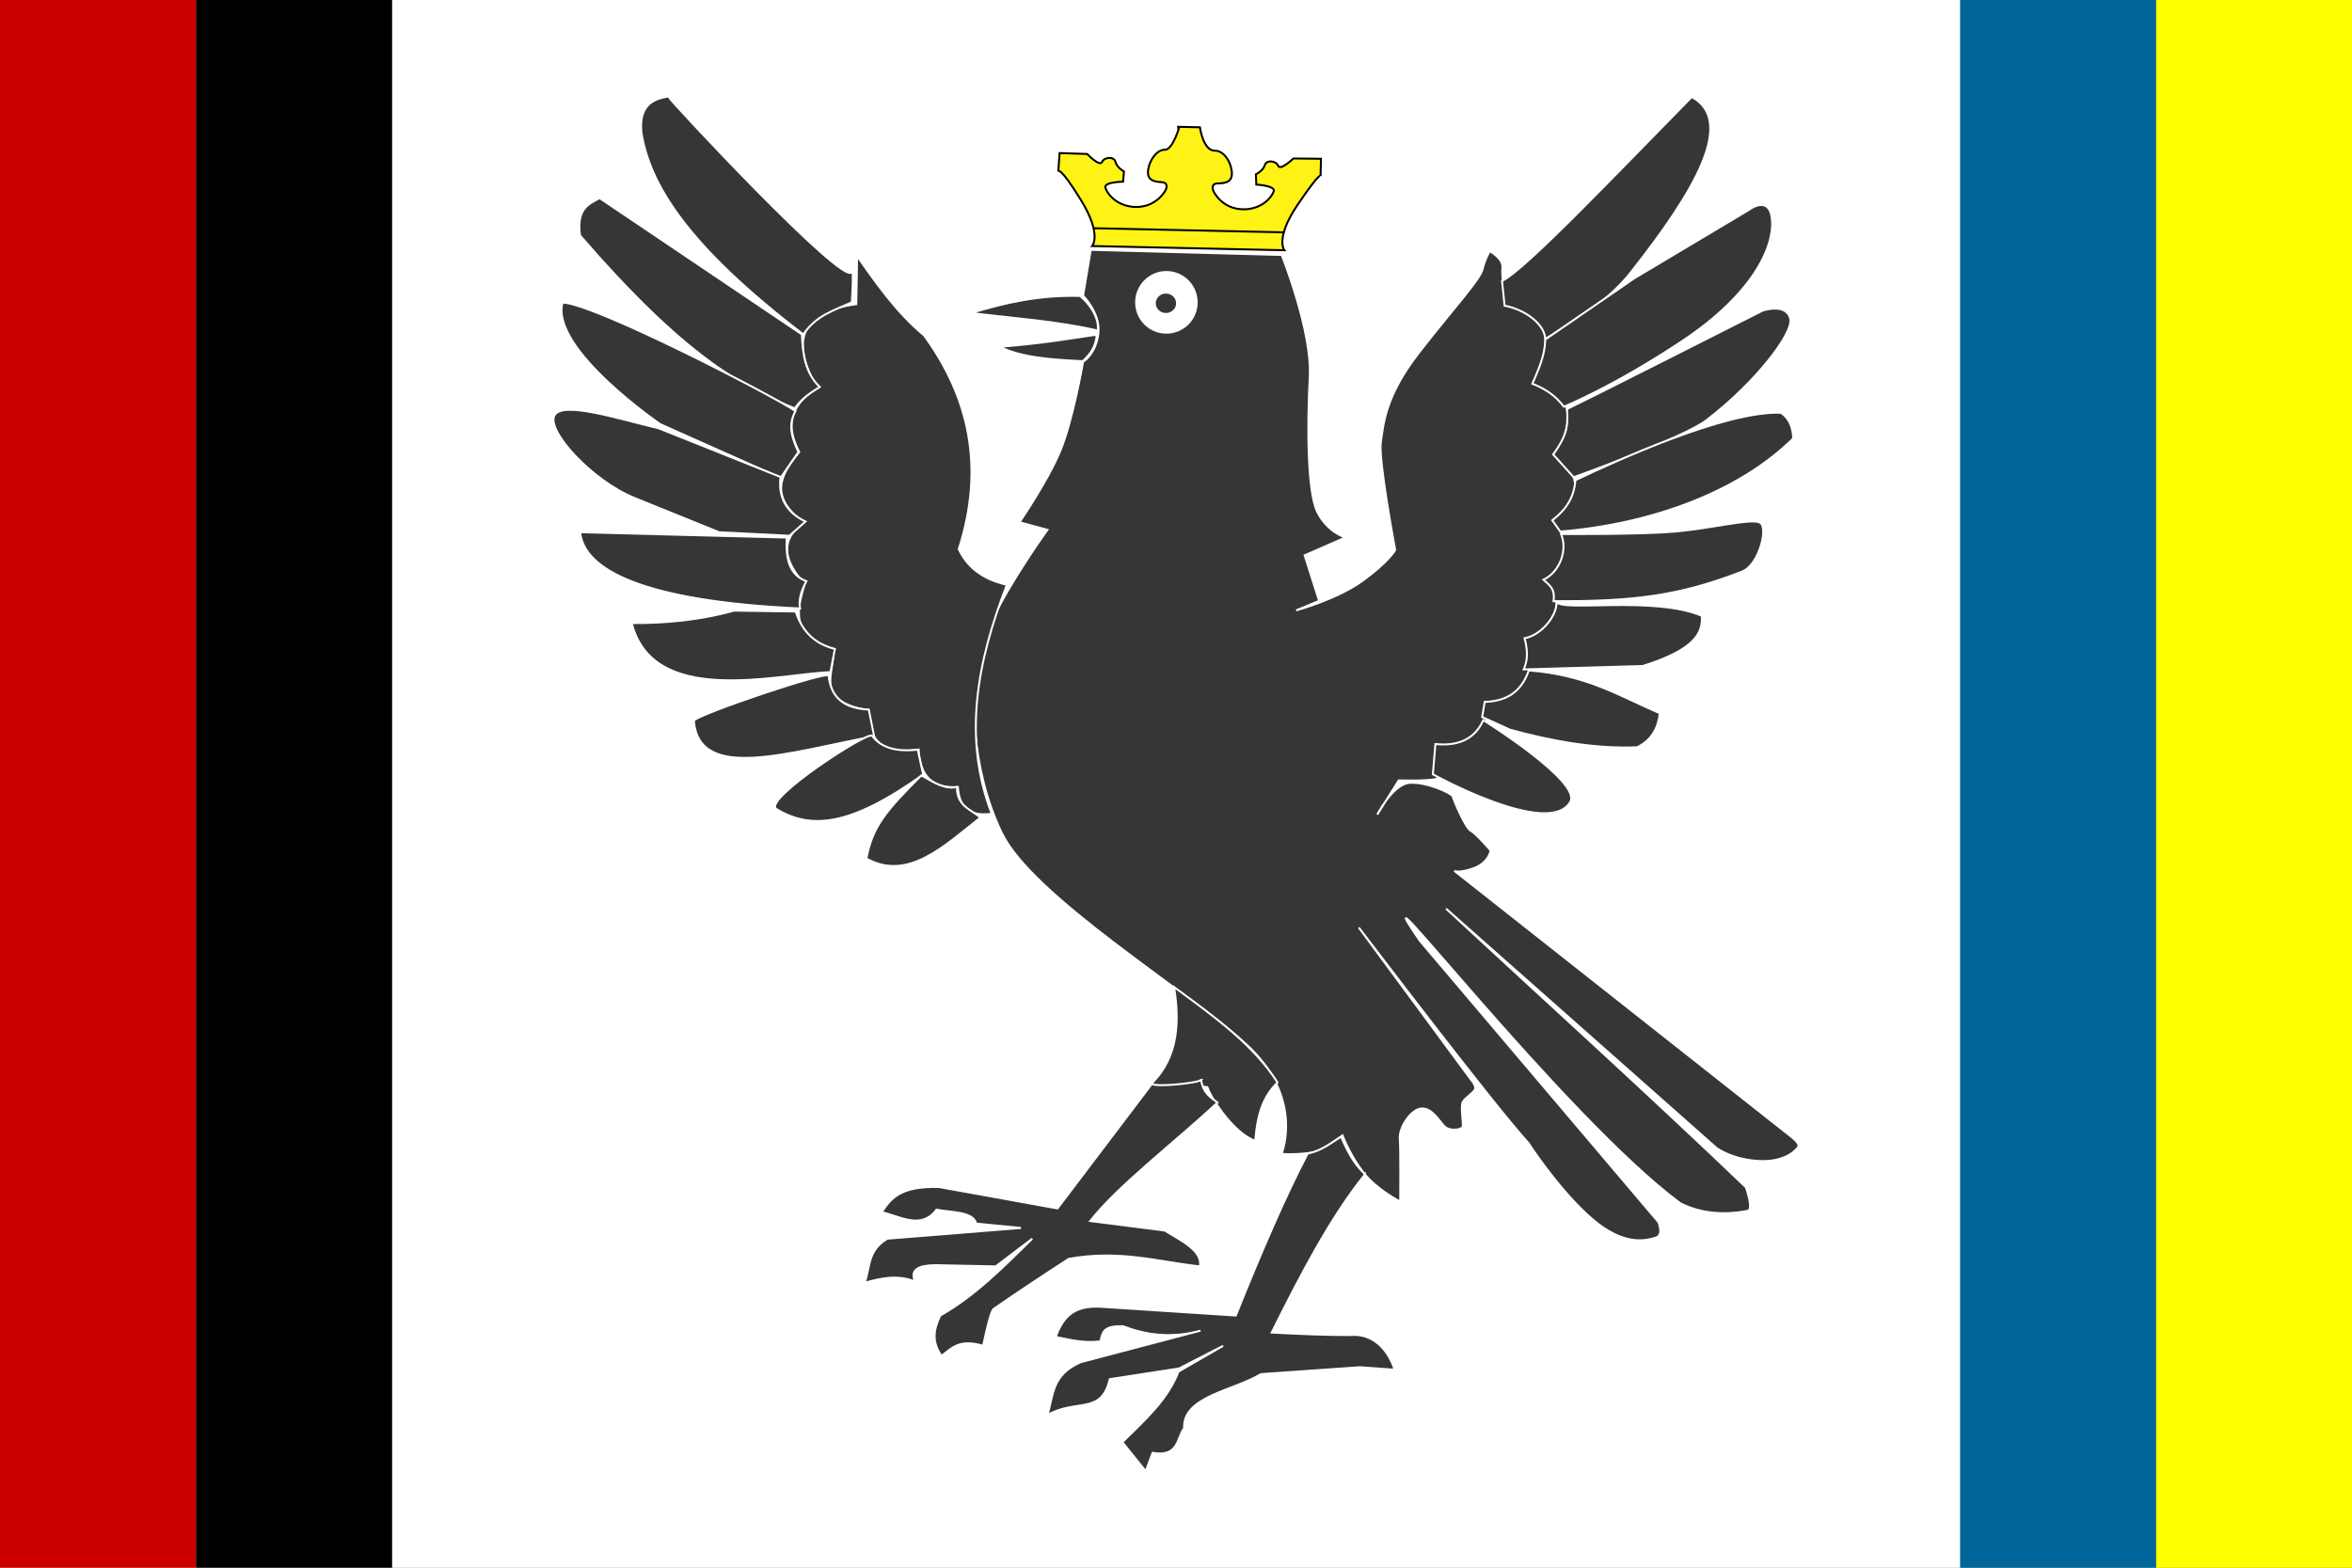 <svg enable-background="new 0 0 1200 800" height="800" viewBox="0 0 1200 800" width="1200" xmlns="http://www.w3.org/2000/svg"><rect x="0" y="0" width="1200" height="800" fill="#808080" stroke="none"/><path d="m1200 800h-100v-800h100z" fill="#ff0"/><path d="m1100 800h-100v-800h100z" fill="#069"/><path d="m1000 800h-800v-800h800z" fill="#fff"/><path d="m200 800h-100v-800h100z"/><path d="m100 800h-100v-800h100z" fill="#c00"/><g fill="#373535" stroke="#fff"><path d="m556.51 127.489-3.921 23.415s9.085 9.044 7.786 19.437-7.786 14.322-7.786 14.322-5.156 29.877-11.651 45.466-20.8 36.373-20.8 36.373l14.265 3.865s-27.263 37.704-33.758 59.787c-6.495 22.084-5.188 62.321 10.4 94.796 15.588 32.477 94.812 80.588 124.69 107.869 29.877 27.279 18.186 55.809 18.186 55.809.271.646 11.316.467 16.368-.682s14.663-8.525 14.663-8.525 3.682 9.855 10.57 18.813c6.89 8.955 18.868 14.945 18.868 14.945s.232-26.885-.227-32.166c-.46-5.281 5.512-15.115 11.253-15.346 5.74-.229 9.406 7.539 12.162 9.605 2.755 2.066 8.235 1.15 8.695-.229.459-1.377-1.148-10.32 0-12.615 1.147-2.297 6.422-5.268 6.422-7.105 0-1.836-2.046-4.148-2.046-4.148l-57.401-77.859c5.494 7.082 67.154 88.498 86.67 110.141 0 0 13.723 21.361 29.894 36.373 16.113 14.957 27.46 14.186 35.065 11.707 4.143-1.35 1.194-7.957 1.194-7.957l-121.622-143.445c-36.294-52.9 73.24 89.691 132.761 133.84 14.938 7.793 31.193 4.57 34.44 3.922 3.247-.65-.909-12.049-.909-12.049-48.875-46.902-110.569-102.828-152.937-142.139l137.989 122.133s8.269 6.191 22.506 6.65 19.096-7.105 19.096-7.105c.844-1.273-.762-3.006-2.955-4.887l-172.43-136.113c.775.387 3.12.93 9.32-1.137 8.268-2.756 9.207-9.207 9.207-9.207s-7.36-8.682-10.116-10.059c-2.756-1.379-8.747-15.611-9.207-17.449-.459-1.836-14.125-7.909-22.392-6.99-4.469.497-8.813 5.123-11.878 9.32l-4.263 6.82s1.658-3.25 4.263-6.82l6.706-10.626s16.278.468 19.493-.91c3.078-1.318 2.396-14.537 2.33-15.686.849 1.907 16.357.475 21.313-7.104 2.317-3.544 1.421-13.981 1.421-13.981s12.211-2.27 18.641-8.24 3.41-24.779 3.41-24.779 9.227-7.398 12.901-11.991-2.501-20.346-2.501-20.346 6.636-8.125 8.014-14.095c1.378-5.971-6.024-15.572-6.024-15.572s8.961-5.525 10.798-15.629-10.57-18.471-10.57-18.471 8.704-9.387 6.706-21.994c-1.325-8.364-17.447-13.753-17.447-13.753s6.702-10.539 6.876-24.324c.138-10.885-20.857-15.913-20.857-15.913s-2.107-14.389-1.647-18.982c.459-4.593-6.423-8.297-6.423-8.297s-2.315 3.695-3.693 9.207-14.256 19.263-32.168 42.227c-17.911 22.964-18.343 37.251-19.721 45.978s7.332 55.071 7.332 55.071-3.22 5.984-16.539 15.628c-13.318 9.646-33.985 15.175-33.985 15.175l11.708-4.831-7.389-23.245 20.801-9.093s-9.126-2.623-14.322-13.015c-5.195-10.393-5.163-45.442-3.864-68.824s-14.322-62.345-14.322-62.345zm38.59 11.309c8.542 0 15.458 6.974 15.458 15.516s-6.916 15.458-15.458 15.458-15.458-6.916-15.458-15.458 6.916-15.516 15.458-15.516zm-.228 10.515c-3.137 0-5.683 2.444-5.683 5.456 0 3.011 2.546 5.456 5.683 5.456s5.683-2.444 5.683-5.456-2.546-5.456-5.683-5.456z"/><path d="m560.006 168.697c.964-4.761-2.334-12.114-8.956-17.682-20.623-.524-37.926 3.295-55.572 8.726 20.712 2.576 44.359 4.204 64.528 8.956z"/><path d="m559.546 170.763c-.353 5.977-3.154 9.931-7.119 13.549-15.253-.742-31.286-1.708-42.253-7.349 21.025-1.716 31.99-3.617 49.372-6.2z"/><path d="m788.332 172.909c15.595-8.2 34.359-21.387 44.554-34.986 31.387-39.909 53.045-76.228 30.234-88.431-36.563 37.11-85.117 88.425-96.78 93.845l1.306 12.64c11.258 2.219 20.544 9.922 20.686 16.932z"/><path d="m788.39 173.252 45.459-31.263 58.189-34.721s11.092-8.68 12.057 5.305c.964 13.985-10.288 37.775-45.491 61.244-35.204 23.469-60.691 33.737-60.691 33.737-4.156-5.438-9.005-8.933-16.083-11.738 3.199-7.445 6.422-14.436 6.56-22.564z"/><path d="m799.491 208.755c4.092-1.819 99.798-50.24 99.798-50.24s12.034-4.148 14.094 4.092c1.819 7.274-17.731 32.735-42.737 51.831-12.147 9.276-67.744 29.098-67.744 29.098l-10.43-11.582c6.591-9.357 7.731-13.92 7.019-23.199z"/><path d="m803.788 245.028c18.982-9.049 76.247-35.513 104.807-34.399 6.703 4.303 6.27 13.181 6.27 13.181-27.847 27.362-72.122 43.569-118.798 47.464l-4.079-5.748c7.539-5.907 11.112-12.023 11.8-20.498z"/><path d="m796.438 272.516c3.215 0 41.814.249 58.511-1.286 19.042-1.75 37.898-6.72 42.798-4.634 4.763 2.028-.245 21.646-8.765 25.021-32.437 12.658-56.023 15.353-96.363 15.165 1.003-6.662-2.477-8.345-5.144-10.931 8.68-4.2 12.38-15.548 8.963-23.335z"/><path d="m794.239 307.056c1.721 5.382 49.543-3.175 74.045 7.196.502 8.405-2.837 17.046-30.137 25.617l-60.73 1.74c1.449-3.575 2.584-7.567.455-15.913 8.173-1.458 16.439-10.994 16.367-18.64z"/><path d="m779.998 342.119c29.854 2.245 46.607 13.223 66.87 21.861-.915 7.258-3.827 13.519-11.573 17.361-21.433.882-43.509-3.07-64.941-9.002l-14.146-6.43 1.285-7.716c13.419-.427 19.321-7.118 22.505-16.074z"/><path d="m756.779 367.481s50.415 31.477 44.366 41.794c-10.931 18.646-70.085-14.146-70.085-14.146l1.286-15.432c12.585 1.257 20.42-3.187 24.433-12.216z"/><path d="m505.986 415.266c-14.81-38.254-7.621-77.388 7.729-116.848-12.678-2.852-20.354-9.277-24.551-18.187 13.533-42.206 5.071-77.813-17.732-109.118-13.935-11.446-25.588-28.125-34.1-40.465l-.455 24.552c-28.972 4.05-33.444 19.3-20.005 42.738-15.751 10.206-15.026 21.326-9.093 32.736-9.152 11.111-15.999 22.422 2.273 35.918-11.905 8.553-10.666 19.182.455 31.371-3.603 12.984-7.821 26.109 14.549 33.19 1.5 11.552-11 26.464 18.186 31.371.095 13.58 4.897 23.282 25.461 20.006.606 13.64 7.274 20.005 20.005 19.095.623 9.17 4.589 15.33 17.278 13.641z"/><path d="m434.605 154.291s1.135-17.767 0-15.458c-3.913 7.955-93.85-88.683-93.66-89.568-8.786 1.268-15.078 5.445-13.64 18.641 4.213 25.928 22.894 57.203 82.56 102.753 6.435-9.682 15.857-12.396 24.74-16.368z"/><path d="m418.237 197.483c-7.595-7.331-8.668-16.963-9.093-26.825l-103.208-69.563c-5.604 3.087-11.86 5.231-10.002 19.096 53.088 61.459 82.658 77.401 109.573 88.204 3.421-5.008 8.049-8.004 12.73-10.912z"/><path d="m398.232 243.858 9.093-13.185c-2.847-6.546-5.748-13.082-1.488-20.882-10.794-7.529-102.471-54.928-118.832-55.409-6.367 23.678 49.875 62.086 49.875 62.086z"/><path d="m398.232 243.404-62.183-24.846c-20.879-4.914-48.995-14.129-53.167-6.577-4.241 7.677 18.939 33.286 40.896 42.173l43.082 17.438 35.918 1.819 8.184-7.274c-9.411-4.477-14.032-11.828-12.73-22.733z"/><path d="m408.184 310.504c-.778-4.017.374-8.677 3.233-13.905-9.044-3.322-10.586-12.037-10.002-22.279l-105.41-2.715c1.779 18.851 31.379 35.255 112.179 38.899z"/><path d="m405.961 312.057-31.372-.455c-17.102 4.735-34.579 6.474-52.286 6.365 10.786 42.85 73.284 26.303 101.389 25.007l2.273-11.821c-9.131-2.259-16.317-7.761-20.004-19.096z"/><path d="m422.784 344.792c-.527-2.726-67.332 19.931-68.767 22.96 2.4 31.582 48.319 16.149 91.955 7.957l-2.728-13.64c-12.62-.417-19.359-6.25-20.46-17.277z"/><path d="m444.948 375.482c-1.69-2.722-55.389 32.098-48.99 37.282 17.56 10.662 37.527 9.283 75.019-17.503l-2.728-12.73c-11.121 1.309-18.847-1.085-23.301-7.049z"/><path d="m470.068 395.714c-18.332 18.215-24.882 26.178-28.047 42.397 21.049 11.801 39.484-6.137 58.196-20.914-4.876-4.203-12.098-5.801-11.963-15.572-6.486 1.426-12.277-2.713-18.186-5.911z"/><path d="m640.416 582.156c1.264-15.277 4.65-22.982 11.366-29.779-12.095-19.031-31.98-33.418-52.74-48.648 3.192 20.441 1.366 38.383-14.094 51.604 0 0 30.982-1.35 31.144-.455.572 3.173 12.45 23.132 24.324 27.278z"/><path d="m612.822 551.09c-1.803 1.709-23.922 3.852-25.076 1.928l-48.224 63.656-60.44-10.932c-20.875-.635-25.088 6.811-29.256 12.859 9.47 2.029 20.065 9.201 27.97-1.285 7.131 1.42 18.781.805 20.254 7.072l22.826 2.252-68.156 5.465c-10.273 6.1-8.689 14.762-11.574 22.504 8.276-2.293 16.602-4.238 25.719-.643-2.694-6.084 1.861-8.264 10.288-8.359l30.863.643 18.646-14.145c-14.626 14.35-28.992 29.021-46.938 39.223-3.153 6.521-4.698 13.203.643 20.574 5.109-3.678 8.749-8.826 21.218-5.143 1.715-7.719 3.429-15.9 5.144-18.646 12.394-8.574 25.33-17.146 38.579-25.721 26.246-4.648 45.302 1.49 66.871 3.857 1.59-8.137-10.308-13.563-18.004-18.324l-37.936-4.822c14.037-17.973 43.294-40.295 64.941-60.441-3.499-2.668-7.331-4.781-8.358-11.572z"/><path d="m696.41 599.313c-6.995-7.014-9.35-13.1-12.217-19.289-5.151 3.246-9.481 7.039-17.039 8.68-10.817 20.543-23.266 49.244-36.65 82.625l-69.12-4.502c-15.167-.795-19.457 6.957-22.826 15.432 7.204 1.357 13.998 3.33 22.826 2.25 1.179-3.688.559-8.125 11.574-7.715 11.71 4.426 24.417 6.361 39.542 2.25l-61.083 16.074c-15.101 6.49-13.948 17.314-17.039 27.006 15.153-8.555 27.466.082 31.828-18.324l35.364-5.467 22.504-11.572-22.826 13.18c-5.417 14.357-17.43 24.945-28.612 36.008l11.896 14.789 3.536-9.324c13.669 2.275 12.288-7.971 16.074-12.537-.869-16.189 24.862-19.076 39.222-27.648l50.475-3.537 17.683 1.285c-3.113-9.902-10.82-18.764-22.505-17.682-11.546.035-25.216-.463-40.187-1.285 14.675-29.27 29.54-58.158 47.58-80.697z"/></g><path d="m594.941 76.346c-5.554-.285-9.307 7.319-9.24 11.735.06 3.954 3.169 4.648 7.088 4.897s1.872 4.128 1.872 4.128-4.709 9.126-16.046 8.48c-9.253-.527-14.07-7.174-14.663-9.967s9.057-2.91 9.057-2.91l.44-5.223s-3.556-1.876-4.31-4.836c-.753-2.96-5.667-2.576-6.868.014s-7.596-4.09-7.596-4.09l-14.053-.47-.697 9.469s.405-3.588 11.461 14.313 5.861 23.675 5.861 23.675l98.046 2.137s-4.938-5.994 6.888-23.397c11.826-17.402 11.573-14.44 11.573-14.44l.218-8.85-14.06-.143s-6.681 6.396-7.768 3.755c-1.088-2.64-5.98-3.237-6.861-.313s-4.517 4.644-4.517 4.644l.213 5.237s9.636.537 8.922 3.301c-.714 2.765-5.817 9.196-15.083 9.319-11.355.151-15.662-9.172-15.662-9.172s-1.876-3.965 2.051-4.043c3.926-.078 7.063-.636 7.295-4.583.26-4.409-3.169-12.169-8.73-12.127-5.904.045-7.588-11.939-7.588-11.939l-10.46-.228c.002.001-2.999 10.564-6.783 11.627z" fill="#fff215" stroke="#000"/><path d="m655.311 118.587-97.081-2.117" fill="none" stroke="#000"/></svg>